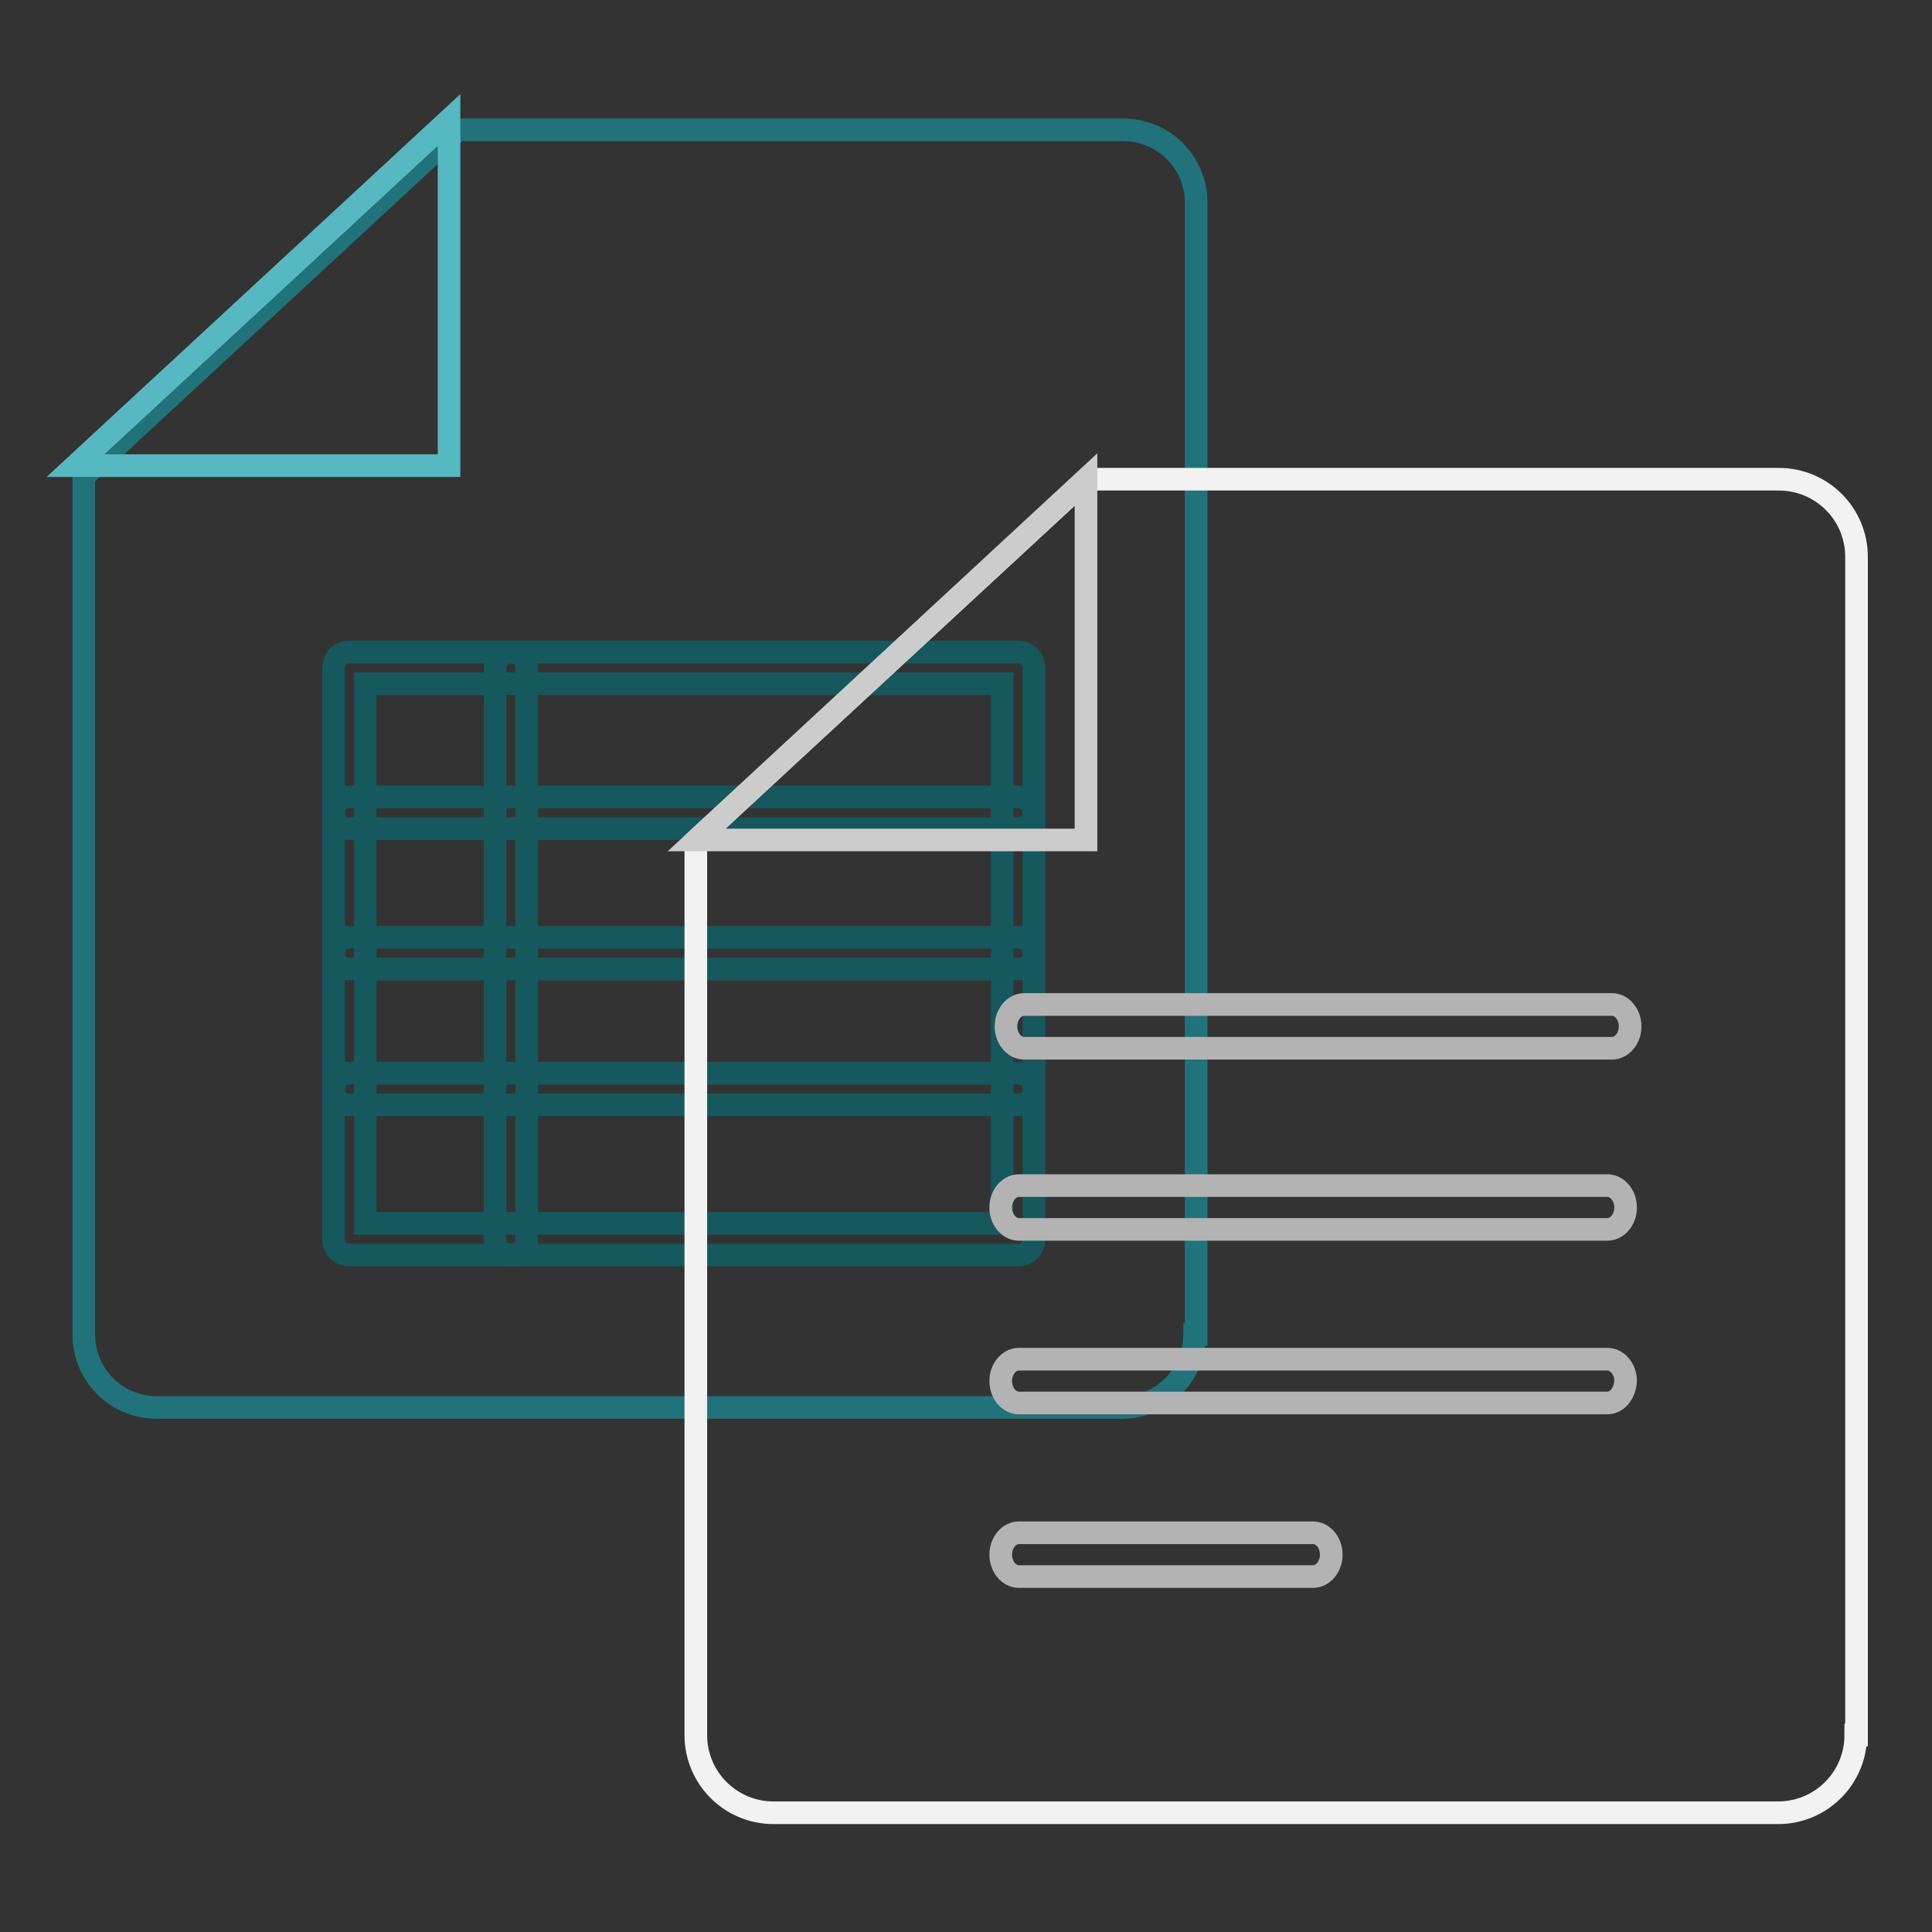 <?xml version="1.0" encoding="utf-8"?>
<!-- Svg Vector Icons : http://www.onlinewebfonts.com/icon -->
<!DOCTYPE svg PUBLIC "-//W3C//DTD SVG 1.1//EN" "http://www.w3.org/Graphics/SVG/1.1/DTD/svg11.dtd">
<svg version="1.1" xmlns="http://www.w3.org/2000/svg" xmlns:xlink="http://www.w3.org/1999/xlink" x="0px" y="0px" viewBox="0 0 256 256" enable-background="new 0 0 256 256" xml:space="preserve">
<rect x="0" y="0" width="256" height="256" fill="#333333" stroke="none"/>
<g> <path stroke-width="3" fill-opacity="0" stroke="#20737b"  d="M158.3,176.8c0,5.4-4.3,9.7-9.7,9.7H20.8c-5.4,0-9.7-4.3-9.7-9.7V63.1l49.6-45.9h88.1 c5.4,0,9.7,4.3,9.7,9.7v149.9H158.3z"/> <path stroke-width="3" fill-opacity="0" stroke="#56b8c0"  d="M59.5,15.9v45.8H10L59.5,15.9z"/> <path stroke-width="3" fill-opacity="0" stroke="#15585d"  d="M134.9,166.3H46.3c-1.2,0-2.1-0.9-2.1-2.1V88.5c0-1.2,0.9-2.1,2.1-2.1h88.6c1.2,0,2.1,0.9,2.1,2.1v75.7 C137,165.4,136.1,166.3,134.9,166.3z M48.4,162.1h84.4V90.6H48.4V162.1z"/> <path stroke-width="3" fill-opacity="0" stroke="#15585d"  d="M67.7,166.3c-1.2,0-2.1-0.9-2.1-2.1V88.5c0-1.2,0.9-2.1,2.1-2.1s2.1,0.9,2.1,2.1v75.7 C69.8,165.4,68.8,166.3,67.7,166.3z"/> <path stroke-width="3" fill-opacity="0" stroke="#15585d"  d="M134.9,109.8H46.3c-1.2,0-2.1-0.9-2.1-2.1s0.9-2.1,2.1-2.1h88.6c1.2,0,2.1,0.9,2.1,2.1 C137,108.9,136.1,109.8,134.9,109.8z M134.9,128.4H46.3c-1.2,0-2.1-0.9-2.1-2.1c0-1.2,0.9-2.1,2.1-2.1h88.6c1.2,0,2.1,0.9,2.1,2.1 C137,127.5,136.1,128.4,134.9,128.4z M134.9,146.4H46.3c-1.2,0-2.1-0.9-2.1-2.1c0-1.2,0.9-2.1,2.1-2.1h88.6c1.2,0,2.1,0.9,2.1,2.1 C137,145.5,136.1,146.4,134.9,146.4z"/> <path stroke-width="3" fill-opacity="0" stroke="#f2f2f2"  d="M245.9,229.9c0,5.7-4.6,10.3-10.3,10.3H102.5c-5.7,0-10.3-4.6-10.3-10.3V111.4L144,63.5h91.7 c5.7,0,10.3,4.6,10.3,10.3v156.1H245.9z"/> <path stroke-width="3" fill-opacity="0" stroke="#cccccc"  d="M143.9,63.5v47.8H92.3L143.9,63.5z"/> <path stroke-width="3" fill-opacity="0" stroke="#b4b3b3"  d="M213,162.9H135c-1.3,0-2.4-1.3-2.4-2.9s1.1-2.9,2.4-2.9H213c1.3,0,2.4,1.3,2.4,2.9S214.3,162.9,213,162.9z  M213,185.9H135c-1.3,0-2.4-1.3-2.4-2.9c0-1.6,1.1-2.9,2.4-2.9H213c1.3,0,2.4,1.3,2.4,2.9C215.3,184.6,214.3,185.9,213,185.9z  M174,208.9h-39c-1.3,0-2.4-1.3-2.4-2.9s1.1-2.9,2.4-2.9h39c1.3,0,2.4,1.3,2.4,2.9S175.3,208.9,174,208.9z"/> <path stroke-width="3" fill-opacity="0" stroke="#b4b3b3"  d="M213.6,138.9h-77.9c-1.3,0-2.4-1.3-2.4-2.9s1.1-2.9,2.4-2.9h77.9c1.3,0,2.4,1.3,2.4,2.9 S214.9,138.9,213.6,138.9z"/></g>
</svg>